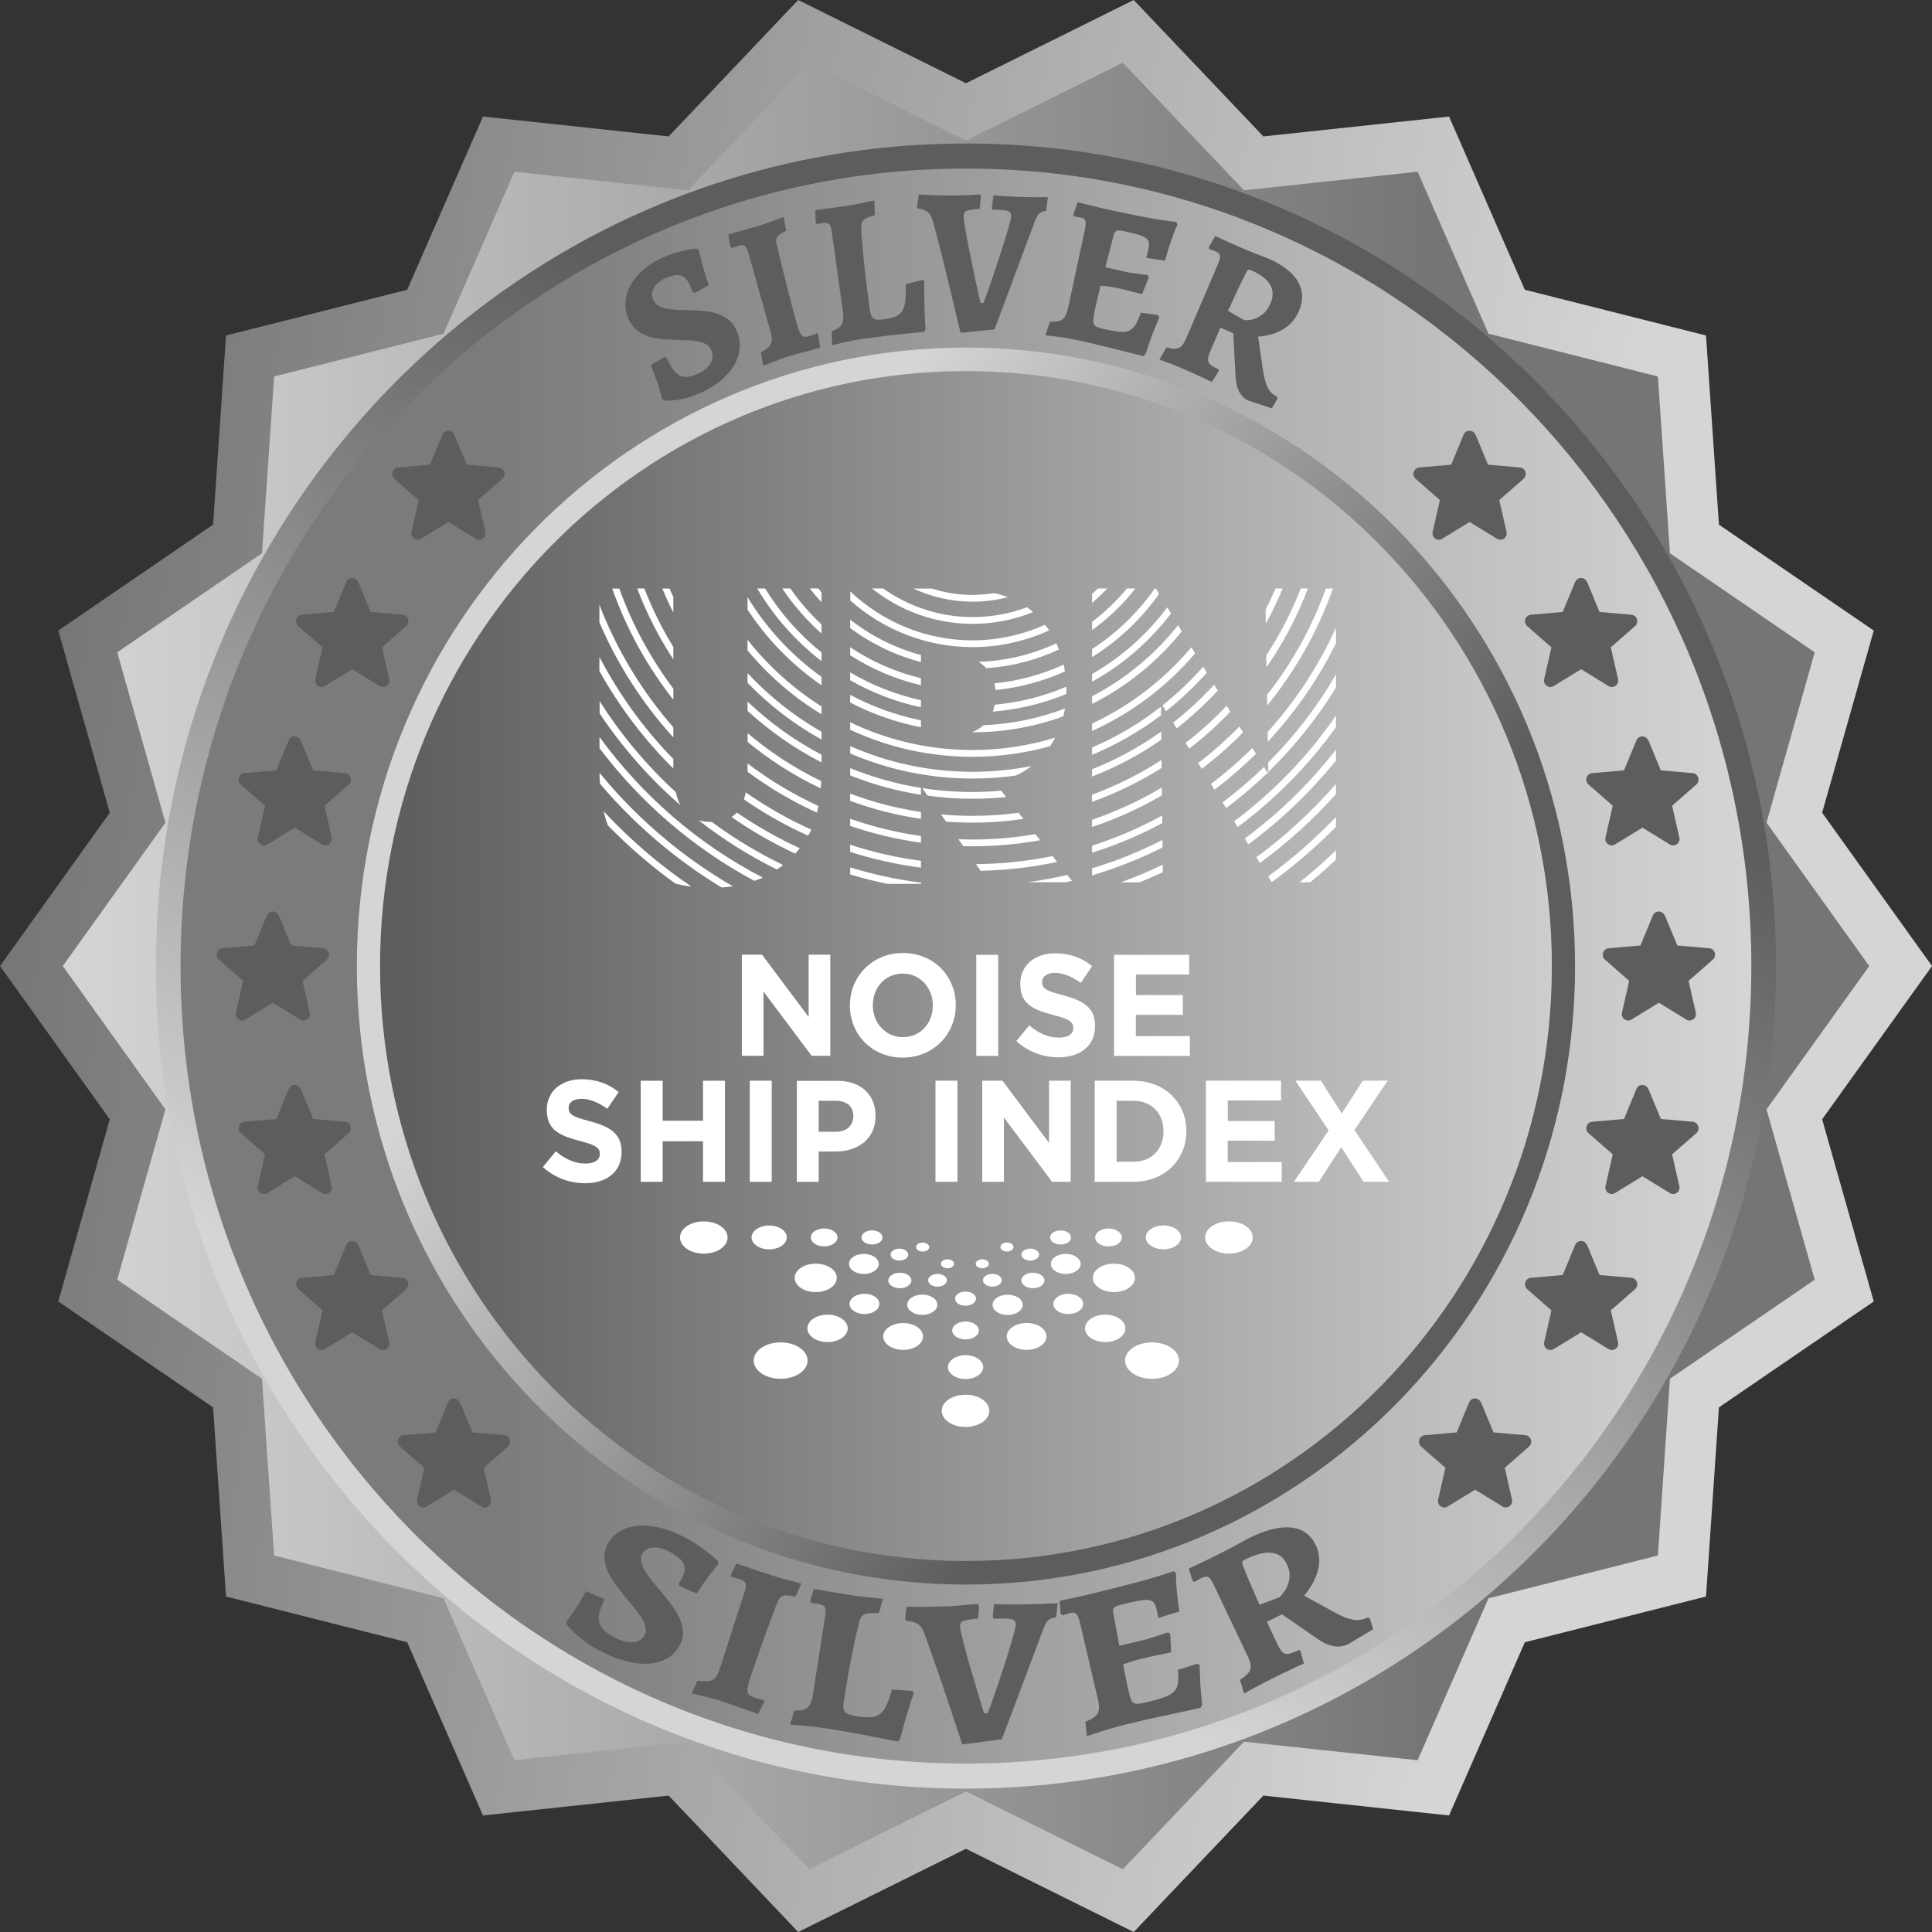<svg fill="none" height="88" viewBox="0 0 88 88" width="88" xmlns="http://www.w3.org/2000/svg" xmlns:xlink="http://www.w3.org/1999/xlink"><rect x="0" y="0" width="88" height="88" fill="#333333" stroke="none"/><linearGradient id="a" gradientUnits="userSpaceOnUse" x1="-22.534" x2="107.98" y1="33.377" y2="53.584"><stop offset=".04" stop-color="#5d5d5d"/><stop offset=".71" stop-color="#d5d5d5"/></linearGradient><linearGradient id="b" gradientUnits="userSpaceOnUse" x1="2.859" x2="85.141" y1="44.002" y2="44.002"><stop offset="0" stop-color="#d5d5d5"/><stop offset=".76" stop-color="#767575"/></linearGradient><linearGradient id="c"><stop offset="0" stop-color="#d5d5d5"/><stop offset="1" stop-color="#5d5d5d"/></linearGradient><linearGradient id="d" gradientUnits="userSpaceOnUse" x1="32.062" x2="54.052" xlink:href="#c" y1="67.79" y2="25.284"/><linearGradient id="e" gradientUnits="userSpaceOnUse" x1="8.225" x2="79.77" y1="44.002" y2="44.002"><stop offset=".2" stop-color="#7c7a7a"/><stop offset="1" stop-color="#d5d5d5"/></linearGradient><linearGradient id="f" gradientUnits="userSpaceOnUse" x1="29.778" x2="57.016" xlink:href="#c" y1="34.006" y2="52.571"/><linearGradient id="g" gradientUnits="userSpaceOnUse" x1="76.992" x2="-8.787" y1="44.002" y2="44.002"><stop offset="0" stop-color="#f5eb74"/><stop offset=".03" stop-color="#d5d5d5"/><stop offset=".69" stop-color="#5d5d5d"/></linearGradient><clipPath id="h"><path d="m0 0h88v88h-88z"/></clipPath><g clip-path="url(#h)"><path d="m43.998 3.791 7.641-3.791 5.906 6.214 8.457-.906 3.452 7.89 8.252 2.083.589 8.615 7.052 4.824-2.351 8.298 5.005 6.984-5.005 6.98 2.351 8.298-7.052 4.824-.589 8.615-8.252 2.083-3.452 7.89-8.457-.906-5.906 6.214-7.641-3.791-7.641 3.791-5.901-6.214-8.457.906-3.452-7.89-8.252-2.083-.589-8.615-7.052-4.824 2.346-8.298-5-6.98 5-6.984-2.346-8.298 7.052-4.824.589-8.615 8.252-2.083 3.452-7.89 8.457.906 5.901-6.214z" fill="url(#a)"/><path d="m43.998 6.404 7.146-3.546 5.518 5.811 7.908-.847 3.229 7.378 7.716 1.948.549 8.053 6.593 4.511-2.195 7.759 4.679 6.531-4.679 6.527 2.195 7.759-6.593 4.511-.549 8.053-7.716 1.948-3.229 7.378-7.908-.847-5.518 5.811-7.146-3.546-7.141 3.546-5.522-5.811-7.904.847-3.229-7.378-7.716-1.948-.553-8.053-6.593-4.511 2.195-7.759-4.675-6.527 4.675-6.531-2.195-7.759 6.593-4.511.553-8.053 7.716-1.948 3.229-7.378 7.904.847 5.522-5.811z" fill="url(#b)"/><path d="m43.998 81.469c20.378 0 36.897-16.774 36.897-37.467s-16.519-37.466-36.897-37.466-36.897 16.774-36.897 37.466 16.519 37.467 36.897 37.467z" fill="url(#d)"/><path d="m43.998 80.327c19.757 0 35.773-16.263 35.773-36.325s-16.016-36.325-35.773-36.325c-19.757 0-35.773 16.263-35.773 36.325s16.016 36.325 35.773 36.325z" fill="url(#e)"/><path d="m27.374 75.223c-.259-.136-.486-.272-.678-.412s-.352-.272-.477-.394c-.152-.136-.285-.272-.397-.412l-.018-.159c.098-.136.205-.276.312-.421.089-.127.183-.272.285-.439.098-.168.196-.335.294-.512l.848.367c-.116.235-.196.435-.241.607-.04.172-.045.326-.009.458.036.131.112.254.232.362.12.109.281.217.491.326.312.163.589.231.834.204.241-.023.415-.136.513-.335.062-.118.071-.245.036-.381-.036-.131-.103-.276-.196-.426-.098-.149-.214-.308-.348-.467-.138-.159-.277-.326-.419-.503-.147-.177-.29-.362-.428-.553s-.25-.385-.335-.584c-.085-.199-.134-.399-.143-.598s.036-.403.138-.607c.125-.249.308-.444.54-.584.232-.14.504-.227.807-.258.303-.032.638-.009.999.072.361.082.736.222 1.12.421.245.127.464.258.656.39.192.131.352.249.486.353.152.122.294.24.424.358l.013.145c-.103.118-.205.254-.312.399-.094.122-.201.267-.321.426-.116.163-.232.335-.344.521l-.767-.335-.058-.104.045-.086c.013-.027.031-.059.054-.091s.04-.072.067-.118c.125-.249.143-.467.053-.643-.089-.181-.308-.358-.651-.539-.272-.14-.522-.204-.754-.181-.228.023-.388.122-.482.303-.053.109-.067.227-.04.349.027.127.08.254.161.39s.178.276.299.426c.116.149.245.299.379.457.161.19.317.39.477.593s.29.412.397.621c.103.208.17.421.187.639.022.217-.018.43-.125.639-.134.263-.317.467-.553.607-.236.145-.513.226-.825.258-.312.032-.66 0-1.035-.095-.375-.09-.772-.244-1.177-.457z" fill="#5d5d5d"/><path d="m35.407 72.994c-.107.267-.223.557-.335.874-.116.317-.232.634-.343.951-.112.322-.223.63-.326.928s-.192.571-.272.815c-.08.249-.107.426-.08.521.027.1.12.177.277.227.054.018.112.036.165.054.053.018.107.032.147.041.049.009.098.018.143.027l.031.082-.281.553c-.21-.068-.41-.14-.602-.208-.165-.059-.335-.122-.504-.181-.174-.059-.317-.109-.437-.149-.147-.05-.303-.095-.477-.145-.174-.045-.335-.091-.486-.127-.178-.045-.352-.091-.522-.131l.263-.571c.321.045.553.036.687-.036.134-.068.241-.231.321-.48l1.133-3.51c.062-.19.076-.322.049-.403-.027-.082-.12-.145-.272-.195-.036-.014-.076-.023-.12-.036-.045-.014-.085-.023-.12-.036l-.125-.041-.027-.091.245-.512c.071.023.161.054.272.09.112.036.232.077.37.127.134.05.272.095.415.14.143.045.277.091.401.131.116.041.259.086.424.136.165.05.33.095.491.136.183.05.379.1.584.154l-.259.589c-.272-.054-.464-.068-.571-.032-.107.036-.192.136-.254.303z" fill="#5d5d5d"/><path d="m37.856 78.76c-.245-.041-.477-.072-.7-.1-.223-.027-.419-.045-.593-.063-.205-.014-.397-.027-.571-.041l.178-.634c.281.004.482-.041.602-.136.12-.095.205-.285.25-.562l.562-3.61c.031-.204.027-.34-.013-.412-.04-.072-.138-.118-.299-.145-.036-.004-.071-.009-.103-.014-.031 0-.067-.004-.102-.014l-.12-.018-.045-.086.165-.548c.071.014.165.027.281.045.116.018.241.041.37.063.134.023.272.05.415.072.143.023.277.045.401.063s.277.045.464.072c.187.027.375.05.558.063.21.023.433.045.665.068l-.192.657c-.192-.009-.339-.009-.451 0-.112.014-.196.036-.259.082-.062.041-.107.104-.138.181s-.058.177-.085.299c-.062.254-.12.525-.183.806-.058.281-.116.571-.174.865s-.112.593-.161.897c-.049.303-.098.598-.143.879-.018.118-.027.217-.018.294.009.077.031.136.071.186.04.05.103.086.187.118.085.032.196.054.343.082.254.041.464.054.629.05.17-.009.312-.059.428-.145.116-.086.219-.222.303-.403.085-.181.17-.421.25-.716l.932.063.062.109c-.076.195-.147.408-.21.639-.067.195-.134.421-.205.67s-.138.516-.214.797l-.112.091c-.344-.068-.687-.136-1.035-.204-.299-.063-.629-.122-.981-.186-.352-.063-.691-.122-1.017-.172z" fill="#5d5d5d"/><path d="m42.107 74.408c-.071-.204-.17-.349-.299-.435-.129-.086-.308-.131-.535-.141l-.045-.068.062-.575h.513.451c.156 0 .294-.009.415-.009.205-.004.415-.014.633-.023.219-.014.419-.027.602-.045.21-.018.419-.036.625-.054l.067.077-.04.584c-.183.018-.33.036-.437.054-.112.018-.196.041-.254.068-.062.027-.103.063-.116.104-.018.041-.027.095-.022.159 0 .045.018.136.049.272.031.136.071.299.12.489.049.19.103.403.17.634.062.231.129.467.205.702.161.553.339 1.164.549 1.83h.165c.049-.113.116-.285.196-.512s.17-.485.268-.77c.094-.285.192-.575.29-.879.098-.303.187-.584.263-.842.076-.258.143-.48.192-.666s.076-.303.076-.358c0-.109-.045-.186-.125-.227-.08-.041-.227-.063-.442-.054l-.428.009-.058-.068.062-.598c.174.009.357.014.549.014h.526c.192 0 .375 0 .549-.009.147 0 .294-.009.437-.009.147 0 .281-.009.406-.018.138 0 .281-.009.428-.018l-.062.634c-.174.032-.299.077-.37.145-.071.068-.143.19-.21.371l-1.9 5.046-1.802.235c-.205-.629-.41-1.246-.616-1.857-.085-.263-.178-.53-.272-.811-.094-.281-.192-.557-.29-.838-.098-.281-.192-.553-.285-.815-.094-.263-.178-.507-.259-.729z" fill="#5d5d5d"/><path d="m51.433 77.139c.031.127.058.222.094.294.031.072.076.118.129.145.054.027.129.036.223.023.094-.009.218-.032.366-.068.326-.082.589-.154.785-.226.196-.072.348-.159.446-.263s.161-.231.178-.385c.018-.154.018-.353 0-.598l.892-.285.098.077c0 .177.009.362.018.557 0 .172.013.362.031.58s.04.439.062.67l-.071.127c-.393.091-.785.177-1.178.258-.343.072-.705.149-1.088.235-.384.086-.741.172-1.075.254-.241.059-.473.122-.691.181-.218.063-.41.122-.58.177-.196.068-.384.131-.567.186l-.067-.657c.29-.109.473-.235.553-.371s.089-.344.022-.616l-.825-3.537c-.049-.199-.103-.326-.165-.385-.062-.059-.165-.068-.308-.032-.036.009-.071.018-.098.032-.031.009-.067.018-.098.027-.036.014-.071.027-.116.036l-.094-.068-.049-.589c.223-.045.451-.095.687-.149.201-.041.415-.091.642-.145.227-.054.446-.109.651-.159 1.508-.367 2.578-.67 3.212-.901l.112.082c0 .172 0 .353.018.548.009.168.027.358.049.566.022.208.053.421.089.643l-.968.294c-.013-.05-.018-.095-.022-.145-.009-.036-.018-.077-.022-.122-.009-.045-.013-.082-.022-.113-.031-.131-.071-.231-.116-.299-.045-.068-.12-.113-.223-.131-.103-.023-.245-.018-.424.014s-.419.082-.718.154c-.129.032-.227.059-.294.082-.071.023-.12.05-.156.082-.036.032-.053.068-.058.113-.004.045-0.0.1.018.168l.268 1.463c.112-.027.268-.063.464-.109s.37-.086.526-.122c.085-.023.196-.05.335-.091.138-.041.272-.082.406-.127.152-.05.312-.104.482-.159l.107.063.04.838c-.165.041-.326.077-.491.109-.143.027-.294.059-.455.095-.161.036-.308.072-.442.104-.165.041-.317.082-.455.131-.138.045-.254.086-.343.122.067.344.12.621.165.824s.08.367.112.489z" fill="#5d5d5d"/><path d="m57.709 73.878.446.956c.067.145.129.254.187.335.054.082.116.131.187.154.071.023.156.018.254-.014s.228-.082.388-.154l.062.032.156.584c-.192.091-.361.163-.499.231-.138.068-.285.136-.437.208-.152.072-.285.136-.397.19-.152.077-.308.154-.473.24-.165.086-.312.163-.446.235-.161.086-.317.177-.468.263l-.187-.621c.259-.172.415-.326.464-.471.049-.141.013-.335-.103-.584l-1.583-3.325c-.08-.168-.156-.267-.223-.303-.071-.036-.169-.023-.294.036-.031.018-.071.036-.112.059-.04.023-.08.045-.112.059-.036.027-.076.05-.116.068l-.08-.045-.174-.566c.161-.072.321-.149.477-.227.134-.059.272-.122.415-.195.143-.072.263-.131.361-.177.098-.05.232-.118.401-.204.17-.086.335-.172.495-.263.187-.1.384-.208.589-.322.754-.371 1.396-.534 1.918-.48s.897.322 1.129.806c.165.344.201.716.107 1.105-.094.39-.308.788-.638 1.196l1.436.784c.308.168.575.272.798.308.223.036.442.004.651-.1l.107.045.152.489-1.129.675c-.433.213-.919.122-1.458-.272l-1.566-1.083-.691.34zm.584-1.141c.045-.041.103-.109.174-.199.071-.09.134-.199.183-.326.049-.127.08-.276.089-.439.009-.163-.036-.34-.125-.53-.299-.621-.937-.689-1.913-.204-.071.036-.112.068-.12.104-.009.032 0 .091.036.177.138.358.268.675.393.956.12.276.241.553.361.82l.928-.353z" fill="#5d5d5d"/><path d="m43.998 72.175c15.322 0 27.744-12.613 27.744-28.172 0-15.559-12.421-28.172-27.744-28.172-15.323 0-27.744 12.613-27.744 28.172 0 15.559 12.421 28.172 27.744 28.172z" fill="url(#f)"/><path d="m31.923 17.886c-.228.104-.442.181-.638.236-.196.05-.37.086-.522.1-.174.023-.339.032-.491.027l-.12-.091c-.045-.159-.089-.326-.138-.498-.045-.145-.098-.313-.165-.494-.067-.181-.138-.362-.21-.543l.691-.39c.107.236.21.426.308.566.102.14.205.245.321.303.112.059.236.082.37.063s.294-.068.477-.149c.272-.127.464-.285.567-.48.107-.195.112-.394.022-.593-.054-.122-.138-.213-.25-.272s-.245-.104-.402-.131c-.156-.027-.326-.041-.508-.045-.183 0-.37-.009-.567-.018-.201-.004-.406-.018-.607-.041-.201-.023-.397-.063-.58-.131-.183-.068-.348-.159-.495-.281s-.263-.285-.357-.494c-.112-.254-.161-.512-.138-.774.018-.263.094-.516.228-.761.129-.245.317-.476.557-.689.241-.213.531-.399.865-.553.219-.1.419-.177.607-.231.187-.054.352-.1.499-.127.165-.032.321-.059.468-.077l.112.086c.031.149.076.312.125.485.04.149.085.322.138.512.053.19.12.39.196.589l-.624.349-.103-.027-.04-.086c-.013-.027-.027-.063-.036-.095-.013-.036-.031-.077-.049-.122-.112-.254-.254-.408-.428-.458-.174-.05-.41-.004-.714.131-.241.109-.41.254-.508.435-.103.181-.112.367-.027.548.049.109.125.195.228.258s.223.104.357.136c.134.027.285.045.451.054.165.009.335.014.517.014.214.004.437.018.66.032.228.014.437.05.638.109.201.059.384.149.549.272s.294.29.388.507c.116.267.17.53.147.797-.018.267-.098.525-.241.77s-.339.48-.593.698c-.254.217-.562.408-.923.571z" fill="#5d5d5d"/><path d="m35.389 11.156c.058.281.129.58.21.906.08.322.161.648.241.974.085.326.165.639.245.942.08.303.156.575.223.82.071.249.143.408.21.48.067.068.17.082.308.041.049-.014.094-.027.143-.041.049-.014.089-.032.125-.045.04-.018.076-.036.112-.054l.062.05.085.607c-.178.054-.357.1-.526.145-.147.036-.294.077-.446.118-.152.041-.277.077-.379.104-.125.036-.263.082-.406.136-.143.054-.277.104-.401.154-.147.054-.29.113-.433.168l-.107-.612c.25-.131.401-.263.459-.394.058-.131.049-.317-.022-.566l-.99-3.519c-.054-.19-.112-.308-.17-.362-.058-.054-.156-.059-.29-.018-.031.009-.062.023-.103.036-.036.014-.071.027-.102.036l-.107.032-.067-.059-.089-.557c.058-.018.138-.041.232-.068.094-.027.205-.059.321-.09.116-.032.236-.064.361-.1s.236-.072.348-.1c.103-.032.223-.068.361-.113s.277-.095.41-.145c.152-.059.312-.118.486-.181l.12.63c-.219.1-.357.19-.415.276-.058.086-.062.217-.022.39z" fill="#5d5d5d"/><path d="m39.479 15.404c-.21.032-.41.063-.598.1-.187.036-.352.072-.499.104-.17.045-.33.082-.477.118l-.022-.648c.232-.072.384-.172.455-.294.076-.127.094-.326.053-.602l-.5-3.587c-.027-.199-.067-.331-.12-.385-.053-.054-.147-.077-.281-.054-.031 0-.058.009-.089.018-.027.009-.058.013-.089.018l-.103.014-.058-.068-.013-.566c.062-.009.143-.023.241-.036.098-.014.205-.027.321-.041.116-.014.232-.027.357-.045s.236-.036.343-.05c.107-.014.236-.036.397-.063.161-.027.317-.054.468-.091.178-.036.366-.077.562-.118l.018.679c-.161.041-.281.082-.366.122-.085.041-.147.091-.187.149-.04.059-.062.127-.067.213 0 .086 0 .186.009.308.018.258.04.53.067.815.027.285.058.575.089.87.031.294.067.593.107.897.04.303.076.593.116.879.018.118.036.213.062.285.027.068.062.122.107.159.045.036.107.054.183.059.076.004.178 0 .299-.018.218-.032.393-.072.526-.127.134-.054.236-.14.308-.254.071-.118.116-.272.138-.467.022-.195.027-.444.013-.752l.776-.199.076.086c-.009.208-.009.426 0 .661 0 .204 0 .435.013.693.009.258.022.53.04.815l-.071.113c-.299.032-.598.059-.896.091-.263.023-.544.054-.848.095-.303.036-.593.077-.874.118z" fill="#5d5d5d"/><path d="m42.499 10.105c-.054-.204-.129-.353-.241-.444-.107-.091-.259-.145-.451-.163l-.036-.068.076-.571c.152.009.294.018.442.018.125.009.254.014.384.018.129 0 .25.005.357.009.174 0 .357.005.544 0 .187 0 .357-.009.517-.018.183-.009.361-.018.535-.027l.053.077-.058.58c-.156.009-.281.023-.375.036-.094.014-.17.032-.223.054s-.089.054-.107.1c-.018.041-.027.095-.027.154 0 .045.009.136.031.272.022.136.049.299.085.494.031.19.071.403.116.634.045.231.094.467.143.702.112.553.241 1.169.393 1.834h.138c.045-.104.107-.267.187-.494.08-.222.165-.476.259-.752.094-.276.187-.562.285-.861.098-.294.183-.571.263-.82.076-.254.143-.471.192-.652.049-.181.076-.299.076-.349 0-.109-.031-.186-.098-.231-.067-.045-.192-.072-.375-.077l-.366-.009-.045-.068.08-.589c.152.018.303.027.468.041.138.009.285.018.451.023.161.009.317.014.468.014.125 0 .25.005.375.009h.348.366l-.08.625c-.152.023-.259.063-.321.127-.062.063-.129.181-.196.358l-1.833 4.914-1.548.154c-.147-.63-.299-1.255-.446-1.866-.062-.263-.129-.53-.196-.811-.067-.281-.138-.562-.21-.843s-.143-.553-.21-.82c-.071-.263-.134-.507-.192-.734z" fill="#5d5d5d"/><path d="m49.841 14.304c-.027.122-.04.227-.045.303 0 .077.009.14.04.186s.085.082.165.113c.076.032.178.059.308.086.281.064.508.1.687.118s.326 0 .442-.054c.116-.054.214-.145.29-.272.076-.131.152-.308.232-.539l.794.104.045.109c-.067.159-.134.331-.205.512-.067.154-.134.331-.205.534-.071.204-.143.412-.214.629l-.103.086c-.335-.082-.669-.163-1.004-.249-.29-.077-.598-.154-.923-.231-.326-.077-.633-.149-.919-.213-.205-.045-.406-.086-.598-.118-.192-.032-.361-.059-.508-.077-.174-.018-.343-.041-.504-.063l.21-.616c.263.018.455-.018.571-.109.116-.09.201-.272.259-.548l.758-3.524c.04-.199.049-.335.027-.412-.027-.077-.098-.127-.223-.154-.031-.005-.058-.014-.089-.014-.027 0-.058-.009-.089-.014-.031 0-.067-.005-.103-.014l-.045-.1.192-.553c.187.05.384.095.58.145.17.045.352.086.549.131.196.041.384.082.557.122 1.294.281 2.23.448 2.806.498l.054.118c-.071.154-.138.322-.201.503-.058.154-.12.331-.183.53-.062.195-.125.403-.183.616l-.856-.127c.009-.05.022-.095.04-.136.009-.036.018-.077.031-.118.013-.041.022-.082.027-.109.027-.131.036-.235.027-.317-.009-.082-.049-.149-.12-.208-.071-.059-.178-.113-.33-.159-.152-.045-.352-.095-.611-.154-.112-.023-.196-.041-.259-.045-.062-.009-.112 0-.152.009-.04.013-.067.041-.089.077-.022.036-.04.09-.053.159l-.37 1.427c.098.023.232.054.397.091.165.041.317.072.451.104.071.018.17.036.29.054s.241.036.357.05c.138.018.281.036.428.054l.054.1-.299.77c-.143-.032-.281-.063-.419-.1-.12-.032-.25-.068-.388-.1-.138-.032-.263-.063-.379-.086-.143-.032-.272-.054-.397-.068-.125-.013-.227-.023-.312-.027-.085.34-.152.607-.196.811-.045.199-.08.362-.107.489z" fill="#5d5d5d"/><path d="m55.586 14.933-.415.956c-.062.145-.107.263-.129.358-.027.091-.027.172 0 .235.022.064.071.122.147.172.076.05.178.109.312.172l.013.068-.317.503c-.165-.077-.303-.145-.424-.199-.12-.054-.245-.113-.375-.172-.129-.059-.245-.113-.343-.154-.134-.059-.272-.118-.415-.177-.143-.059-.277-.113-.401-.159-.147-.059-.29-.109-.433-.159l.326-.553c.254.072.446.077.571.018s.241-.213.343-.467l1.436-3.361c.071-.168.103-.29.089-.367s-.076-.136-.183-.186c-.027-.014-.062-.027-.103-.041-.04-.014-.071-.027-.103-.041-.036-.009-.071-.023-.107-.036l-.013-.091.294-.503c.134.068.272.131.41.19.112.054.232.113.352.163.12.05.228.1.312.136.085.036.205.086.352.149.152.063.299.122.446.181.17.068.348.136.535.204.66.29 1.111.639 1.351 1.046.241.408.259.861.049 1.35-.147.349-.384.621-.7.82-.317.195-.705.312-1.16.344l.228 1.549c.049.331.12.593.214.779s.232.322.415.399l.027.104-.259.435-1.066-.353c-.379-.168-.575-.575-.593-1.223l-.094-1.843-.602-.263zm1.093-.349c.053 0 .129 0 .228-.009.098-.009.205-.036.321-.086.116-.05.232-.127.348-.231.116-.104.214-.254.294-.444.268-.63-.027-1.132-.883-1.504-.062-.027-.107-.032-.134-.018-.027.014-.062.063-.102.14-.17.34-.321.648-.446.919-.125.272-.25.543-.37.806l.736.426z" fill="#5d5d5d"/><path d="m43.998 71.101c14.739 0 26.687-12.133 26.687-27.099 0-14.966-11.948-27.099-26.687-27.099-14.739 0-26.687 12.133-26.687 27.099 0 14.966 11.948 27.099 26.687 27.099z" fill="url(#g)"/><path d="m43.159 57.767c.165 0 .299-.091.299-.204s-.134-.204-.299-.204-.299.091-.299.204.134.204.299.204zm1.882-.204c0-.113-.134-.204-.299-.204-.165 0-.299.091-.299.204s.134.204.299.204c.165 0 .299-.091.299-.204zm2.899-18.57c-1.129.231-2.297.358-3.488.367l.214.303c1.191-.023 2.36-.163 3.488-.403l-.21-.267zm-3.14-5.961c-.147.136-.326.24-.526.322h.027c1.45 0 2.837-.254 4.13-.725.031-.118.054-.235.076-.358-1.16.444-2.404.707-3.702.761zm.665 10.458h-.999v4.606h.999zm-2.855 10.34h.999v-4.606h-.999zm1.369 5c-.263 0-.477.145-.477.322s.214.322.477.322c.263 0 .477-.145.477-.322s-.214-.322-.477-.322zm4.79-5v-4.606h-.986v2.835l-2.123-2.835h-.919v4.606h.986v-2.926l2.195 2.926zm-2.939-17.524-.228-.29c-.428.036-.865.059-1.307.059-.776 0-1.543-.059-2.288-.177l.245.344c.669.091 1.351.14 2.043.14.517 0 1.026-.027 1.53-.077zm-1.53 1.164c.785 0 1.557-.059 2.315-.168l-.218-.281c-.687.091-1.383.14-2.092.14-.486 0-.968-.023-1.445-.068l.232.331c.401.032.807.045 1.213.045zm1.267 19.331c0 .113.134.204.299.204s.299-.091.299-.204c0-.113-.134-.204-.299-.204s-.299.09-.299.204zm-2.195 3.8c0 .226.272.408.607.408.335 0 .607-.181.607-.408 0-.227-.272-.408-.607-.408-.335 0-.607.181-.607.408zm3.787-22.606c-.932.159-1.887.245-2.859.245-.219 0-.433-.005-.647-.014l.223.317c.143 0 .281.004.424.004 1.048 0 2.079-.095 3.078-.276zm-1.945-5.58c1.177-.095 2.302-.371 3.35-.802 0-.068.009-.131.009-.199 0-.045 0-.091 0-.136-1.022.435-2.119.716-3.265.82-.022.113-.053.217-.089.317zm-3.265-2.577c-1.186-.322-2.275-.874-3.225-1.617v.385c.955.711 2.043 1.241 3.225 1.549v-.322zm5.879 4.153c.085-.127.165-.254.232-.39-1.191.362-2.458.562-3.765.562-1.989 0-3.881-.453-5.571-1.264v.34c1.7.793 3.586 1.232 5.571 1.232 1.222 0 2.404-.168 3.533-.48zm-1.566 1.336c.263-.118.504-.263.727-.435-.87.172-1.771.263-2.69.263-1.976 0-3.863-.417-5.571-1.169v.335c1.713.734 3.595 1.141 5.571 1.141.665 0 1.32-.045 1.963-.136zm-4.313-3.433c-1.151-.254-2.235-.684-3.225-1.268v.358c.995.566 2.074.987 3.225 1.232v-.317zm0 .915c-1.142-.231-2.221-.625-3.225-1.159v.349c1.004.521 2.087.901 3.225 1.128zm0 6.4c-1.111-.145-2.186-.394-3.225-.734v.326c1.039.335 2.114.575 3.225.72zm0-1.132c-1.111-.154-2.19-.421-3.225-.784v.326c1.035.353 2.114.612 3.225.765v-.312zm0-1.092c-1.115-.168-2.195-.448-3.225-.838v.331c1.03.38 2.11.657 3.225.82zm0-6.092c-1.164-.281-2.252-.765-3.225-1.413v.367c.977.625 2.065 1.092 3.225 1.363zm3.961-3.696c-.192-.068-.401-.131-.633-.181-.317.05-.647.082-.977.082-.647 0-1.271-.104-1.856-.29h-.834c.821.385 1.731.598 2.69.598.557 0 1.097-.072 1.61-.208zm-.981 3.238c1.173-.077 2.288-.376 3.305-.852-.036-.095-.076-.19-.12-.281-1.084.507-2.279.802-3.542.843.134.082.25.181.352.29zm2.128-2.554c-.089-.077-.183-.149-.277-.222-.772.29-1.606.448-2.476.448-1.516 0-2.921-.485-4.081-1.304h-.508c1.267 1.01 2.859 1.613 4.59 1.613.972 0 1.905-.19 2.757-.539zm.727.829c-.058-.086-.12-.172-.183-.254-1.012.453-2.128.711-3.301.711-2.15 0-4.108-.847-5.571-2.228v.412c1.494 1.323 3.439 2.124 5.571 2.124 1.24 0 2.422-.276 3.484-.761zm-.455 28.435c0-.149-.178-.272-.401-.272s-.402.122-.402.272.178.272.402.272.401-.122.401-.272zm-1.985-25.713c1.115-.113 2.177-.408 3.163-.847-.018-.104-.036-.208-.058-.312-.981.448-2.038.743-3.154.852.022.095.04.199.049.303zm-3.394 4.457c-1.119-.181-2.199-.485-3.225-.901v.331c1.026.408 2.105.707 3.225.883zm18.903-.181c-1.084 1.241-2.297 2.364-3.626 3.338l.161.263c1.258-.924 2.418-1.975 3.461-3.134v-.462zm0 3.447v-.421c-.531.507-1.088.997-1.664 1.454h.486c.406-.331.798-.675 1.178-1.033zm0-5.009c-1.195 1.531-2.596 2.894-4.153 4.049l.161.263c1.485-1.096 2.828-2.378 3.992-3.818v-.489zm-6.686-.045c.669-.512 1.294-1.078 1.873-1.685l-.165-.272c-.58.612-1.204 1.182-1.873 1.694l.161.263zm6.686 3.112c-.95.992-1.98 1.893-3.087 2.704l.161.263c1.044-.761 2.021-1.603 2.926-2.523v-.439zm-5.531-1.246c.665-.503 1.294-1.046 1.887-1.631l-.165-.267c-.589.589-1.222 1.137-1.887 1.64l.161.263zm-8.274 22.71c.29 0 .526-.159.526-.353 0-.195-.236-.353-.526-.353s-.526.159-.526.353c0 .195.236.353.526.353zm11.379-31.873h-.33c-.138.331-.29.657-.451.974l.009.63c.285-.516.54-1.051.767-1.603zm-.678 6.98c1.236-1.327 2.288-2.835 3.104-4.484v-.707c-.794 1.744-1.847 3.347-3.113 4.747zm-.027-1.653c1.28-1.572 2.302-3.37 2.989-5.322h-.321c-.633 1.766-1.543 3.397-2.676 4.842zm-1.878 4.679c.665-.494 1.294-1.033 1.891-1.608l-.161-.267c-.593.58-1.227 1.119-1.887 1.612l.161.263zm1.847-6.423c.763-1.105 1.401-2.305 1.882-3.583h-.326c-.419 1.078-.946 2.097-1.57 3.048l.009.534zm.08 4.774s-.027.027-.04.036l.04.068v-.109zm3.082-4.443c-.856 1.476-1.896 2.826-3.091 4.018l.009.426c1.178-1.146 2.217-2.437 3.082-3.85zm-7.257 2.459c.669-.521 1.294-1.096 1.869-1.721l-.165-.272c-.571.63-1.195 1.205-1.864 1.73zm7.257-.584c-1.276 1.853-2.846 3.478-4.639 4.815l.161.263c1.713-1.273 3.225-2.808 4.478-4.548zm-7.949 2.025c-.986.639-2.047 1.169-3.163 1.581v.326c1.115-.403 2.177-.919 3.167-1.544v-.362zm-.013-1.295c-.972.693-2.025 1.273-3.149 1.717v.331c1.12-.435 2.177-.997 3.154-1.676v-.371zm.027 2.55c-.999.593-2.061 1.087-3.176 1.468v.326c1.115-.371 2.177-.856 3.18-1.436v-.353zm.027 2.387c-1.017.525-2.087.956-3.203 1.291v.322c1.111-.331 2.186-.756 3.207-1.273v-.344zm-.013-1.11c-1.008.553-2.079 1.015-3.189 1.368v.322c1.111-.349 2.181-.802 3.194-1.345v-.349zm.018-5.019.161.263c.669-.53 1.289-1.114 1.86-1.753l-.165-.276c-.567.643-1.187 1.232-1.855 1.762zm-.071.059c-.955.747-2.007 1.377-3.136 1.857v.335c1.124-.467 2.177-1.078 3.14-1.803v-.385zm-4.34 7.999c.094-.023.192-.045.285-.068l-.21-.267c-.598.14-1.204.249-1.824.331h1.744zm1.468-13.384c-.085.086-.174.168-.263.249v.408c.241-.208.473-.426.691-.657zm1.905 13.384c.357-.145.705-.299 1.053-.462v-.34c-.625.299-1.258.566-1.909.802h.861zm-.196-13.384h-.388c-.468.566-.999 1.078-1.583 1.517v.376c.745-.534 1.405-1.173 1.972-1.893zm2.721 2.953-.17-.276c-1.236 1.468-2.779 2.663-4.523 3.474v.34c1.811-.82 3.412-2.034 4.692-3.537zm-.607-1.001-.17-.281c-1.062 1.341-2.395 2.446-3.916 3.238v.349c1.583-.797 2.975-1.929 4.086-3.306zm-.491-.811-.17-.281c-.923 1.232-2.087 2.269-3.426 3.035v.353c1.401-.774 2.623-1.839 3.595-3.112zm-.54-.892-.152-.249h-.049c-.767 1.096-1.735 2.034-2.855 2.758v.367c1.195-.743 2.235-1.726 3.051-2.876zm-8.818 35.759c.442 0 .803-.245.803-.543 0-.299-.361-.544-.803-.544s-.803.245-.803.544c0 .299.361.543.803.543zm-1.972-3.845c-.379 0-.687.208-.687.462 0 .254.308.462.687.462.379 0 .687-.208.687-.462 0-.254-.308-.462-.687-.462zm-14.702-23.77c0 .172.009.34.018.498 1.583 1.861 3.457 3.465 5.549 4.729.174-.014.344-.032.508-.054-2.319-1.345-4.376-3.098-6.075-5.172zm12.413 20.844c-.263 0-.477.145-.477.322 0 .177.214.322.477.322s.477-.145.477-.322c0-.177-.214-.322-.477-.322zm1.418 4.221c-.499 0-.905.272-.905.611s.406.612.905.612c.5 0 .905-.272.905-.612s-.406-.611-.905-.611zm5.446-.829c0-.258-.308-.462-.687-.462-.379 0-.687.208-.687.462s.308.462.687.462c.379 0 .687-.208.687-.462zm-.955-1.119c0-.159-.192-.29-.428-.29s-.428.131-.428.29c0 .159.192.29.428.29s.428-.131.428-.29zm-1.65 5.213c-.598 0-1.084.326-1.084.734 0 .408.486.734 1.084.734s1.084-.326 1.084-.734c0-.408-.486-.734-1.084-.734zm-.848-5.213c0-.159-.192-.29-.428-.29s-.428.131-.428.29c0 .159.192.29.428.29s.428-.131.428-.29zm-8.096-1.409c.442 0 .803-.244.803-.543 0-.299-.361-.543-.803-.543-.442 0-.803.245-.803.543 0 .299.361.543.803.543zm.116-7.682h-.999v4.606h.999zm4.224 9.706c-.375 0-.678.204-.678.462 0 .258.303.462.678.462.375 0 .678-.204.678-.462 0-.258-.303-.462-.678-.462zm-4.599-13.765 2.195 2.926h.848v-4.606h-.986v2.835l-2.123-2.835h-.919v4.606h.986zm4.572 12.863c.375 0 .678-.204.678-.457 0-.254-.303-.458-.678-.458s-.678.204-.678.458c0 .254.303.457.678.457zm-3.791 3.116c-.678 0-1.227.371-1.227.829 0 .457.549.829 1.227.829s1.227-.371 1.227-.829c0-.458-.549-.829-1.227-.829zm2.137-1.264c-.508 0-.919.281-.919.625 0 .344.41.625.919.625s.919-.281.919-.625c0-.344-.41-.625-.919-.625zm9.068.381c-.499 0-.905.272-.905.611s.406.612.905.612c.5 0 .905-.272.905-.612s-.406-.611-.905-.611zm6.231-4.443c-.442 0-.803.245-.803.543 0 .299.361.543.803.543s.803-.244.803-.543c0-.299-.361-.543-.803-.543zm-4.684.87c.263 0 .477-.145.477-.322 0-.177-.214-.322-.477-.322s-.477.145-.477.322c0 .177.214.322.477.322zm3.319-7.464h-1.766v4.606h1.766c1.423 0 2.409-1.006 2.409-2.301v-.014c0-1.295-.986-2.287-2.409-2.287zm1.369 2.314c0 .815-.549 1.377-1.365 1.377h-.772v-2.776h.772c.816 0 1.365.571 1.365 1.386zm3.457-18.448c-.584.598-1.213 1.155-1.878 1.667l.161.263c.665-.507 1.294-1.06 1.882-1.658zm5.237 18.384 1.517-2.251h-1.133l-.959 1.495-.95-1.495h-1.164l1.516 2.265-1.579 2.342h1.133l1.021-1.576 1.017 1.576h1.164l-1.579-2.355zm-5.714 4.158c-.598 0-1.084.326-1.084.734 0 .408.486.734 1.084.734s1.084-.326 1.084-.734c0-.408-.486-.734-1.084-.734zm-.053-3.673h2.136v-.901h-2.136v-.933h2.426v-.901h-3.421v4.606h3.452v-.901h-2.462v-.965zm-4.184-5.734h2.136v-.901h-2.136v-.933h2.426v-.901h-3.421v4.606h3.452v-.901h-2.462v-.965zm-9.791-5.96v-.064c-1.106-.136-2.181-.371-3.225-.693v.322c.558.168 1.124.313 1.7.43h1.521zm7.931 6.454c0-.802-.517-1.137-1.436-1.381-.785-.204-.977-.303-.977-.607v-.014c0-.222.201-.403.584-.403s.776.172 1.178.453l.517-.761c-.46-.376-1.022-.584-1.686-.584-.928 0-1.588.553-1.588 1.386v.013c0 .915.589 1.169 1.503 1.409.758.199.914.331.914.584v.014c0 .272-.245.435-.651.435-.517 0-.946-.217-1.356-.557l-.589.716c.544.494 1.236.738 1.922.738.977 0 1.664-.512 1.664-1.427zm-1.338 11.31c.375 0 .678-.204.678-.457 0-.254-.303-.458-.678-.458-.375 0-.678.204-.678.458 0 .254.303.457.678.457zm.116.901c-.375 0-.678.204-.678.462 0 .258.303.462.678.462s.678-.204.678-.462c0-.258-.303-.462-.678-.462zm2.079-.077c.531 0 .959-.29.959-.648 0-.358-.428-.648-.959-.648s-.959.29-.959.648c0 .358.428.648.959.648zm-.397 1.028c-.508 0-.919.281-.919.625 0 .344.41.625.919.625s.919-.281.919-.625c0-.344-.41-.625-.919-.625zm.152-3.107c.335 0 .607-.181.607-.408 0-.227-.272-.408-.607-.408-.335 0-.607.181-.607.408 0 .226.272.408.607.408zm1.98 4.371c-.678 0-1.227.371-1.227.829 0 .457.549.829 1.227.829s1.227-.371 1.227-.829c0-.458-.549-.829-1.227-.829zm-15.054-29.934v-.381c-1.351-.965-2.502-2.201-3.368-3.632v.571c.892 1.354 2.034 2.527 3.368 3.442zm0-4.235c-.049-.054-.098-.113-.147-.172h-.388c.17.217.348.426.535.63zm0 1.88v-.412c-.526-.494-1.004-1.042-1.418-1.64h-.37c.508.761 1.111 1.449 1.789 2.052zm-5.361 26.777c-.598 0-1.084.326-1.084.734 0 .408.486.734 1.084.734s1.084-.326 1.084-.734c0-.408-.486-.734-1.084-.734zm5.361-21.256c-1.231-.648-2.364-1.468-3.368-2.419v.421c1.008.924 2.141 1.717 3.368 2.346v-.344zm0-1.046c-1.253-.716-2.386-1.617-3.368-2.672v.444c.986 1.019 2.123 1.889 3.368 2.582zm0-.793v-.362c-1.285-.811-2.426-1.839-3.368-3.035v.485c.955 1.146 2.092 2.133 3.368 2.908zm-.263 25.02c-.531 0-.959.29-.959.648 0 .358.428.648.959.648.531 0 .959-.29.959-.648 0-.358-.428-.648-.959-.648zm.25-21.981c-1.209-.584-2.333-1.318-3.35-2.179v.399c1.017.833 2.132 1.544 3.328 2.111.009-.109.018-.217.022-.331zm3.711 12.596c1.401 0 2.418-1.073 2.418-2.382v-.014c0-1.309-1.004-2.369-2.404-2.369s-2.418 1.073-2.418 2.382v.014c0 1.309 1.004 2.369 2.404 2.369zm-1.36-2.391c0-.788.557-1.436 1.36-1.436s1.374.657 1.374 1.445v.014c0 .788-.557 1.436-1.36 1.436s-1.374-.657-1.374-1.445zm.705 12.542c0 .195.236.353.526.353.29 0 .526-.159.526-.353 0-.195-.236-.353-.526-.353-.29 0-.526.159-.526.353zm1.267-1.522c0 .113.134.204.299.204.165 0 .299-.091.299-.204 0-.113-.134-.204-.299-.204-.165 0-.299.09-.299.204zm-.361.344c0-.149-.178-.272-.401-.272-.223 0-.402.122-.402.272s.178.272.402.272c.223 0 .401-.122.401-.272zm-3.827-1.191c-.335 0-.607.181-.607.408 0 .227.272.408.607.408.335 0 .607-.181.607-.408 0-.226-.272-.408-.607-.408zm-1.249-2.124h.999v-1.381h.758c1.017 0 1.833-.553 1.833-1.617v-.013c0-.942-.656-1.59-1.735-1.59h-1.851v4.606zm.999-3.691h.772c.5 0 .807.244.807.698v.014c0 .394-.29.698-.789.698h-.789zm.129-20.029v-.394c-1.012-.811-1.882-1.798-2.569-2.912h-.357c.758 1.282 1.753 2.405 2.926 3.306zm-6.749 3.017c-1.427-1.631-2.574-3.519-3.368-5.585v.806c.83 1.939 1.976 3.705 3.368 5.24v-.458zm.326 3.555c-.094-.172-.165-.371-.214-.602-1.329-1.218-2.498-2.613-3.47-4.149v.562c1.039 1.558 2.284 2.971 3.689 4.19zm-.326-1.721v-.39c-1.334-1.368-2.471-2.935-3.368-4.652v.643c.914 1.64 2.047 3.134 3.368 4.443 0-.014 0-.032 0-.045zm3.698 5.159c.129-.045.254-.095.375-.149-2.944-1.522-5.486-3.728-7.436-6.404v.512c1.891 2.5 4.3 4.57 7.065 6.047zm-2.346 13.71h.999v-4.606h-.999v1.821h-1.838v-1.821h-.999v4.606h.999v-1.848h1.838zm-.526-13.447c-1.459-.987-2.801-2.142-4.001-3.433.054.231.116.444.196.648.946.965 1.972 1.853 3.069 2.645.236.063.482.109.736.14zm-4.617 10.689c-.785-.204-.977-.303-.977-.607v-.014c0-.222.201-.403.584-.403s.776.172 1.177.453l.517-.761c-.459-.376-1.021-.584-1.686-.584-.928 0-1.588.553-1.588 1.386v.014c0 .915.589 1.169 1.503 1.409.758.199.914.331.914.584v.013c0 .272-.245.435-.651.435-.517 0-.946-.217-1.356-.557l-.589.716c.544.494 1.236.738 1.922.738.977 0 1.664-.512 1.664-1.427v-.014c0-.802-.517-1.137-1.436-1.381zm10.397-14.363c-1.146-.525-2.226-1.178-3.225-1.934v.199.177c.981.729 2.038 1.354 3.162 1.861.022-.1.045-.199.067-.308zm-.848 1.925c-1.004-.462-1.963-1.006-2.868-1.626-.071.082-.152.149-.241.204.914.634 1.887 1.196 2.904 1.667.071-.077.138-.159.205-.245zm-.758.765c-1.146-.553-2.23-1.209-3.247-1.961-.013 0-.031 0-.045 0-.205 0-.393-.027-.557-.077 1.106.865 2.302 1.617 3.568 2.242.098-.063.192-.131.281-.204zm1.285-1.613c-1.053-.471-2.052-1.042-2.989-1.698-.022.113-.049.222-.08.322.919.639 1.9 1.191 2.926 1.653.049-.086.098-.177.138-.276zm-6.285-6.418c-1.03-1.377-1.865-2.908-2.462-4.561h-.321c.651 1.848 1.597 3.555 2.783 5.064zm0-4.176c-.058-.127-.116-.258-.17-.385h-.33c.152.371.317.738.5 1.091zm0 2.274c-.517-.838-.959-1.73-1.32-2.663h-.326c.433 1.141.986 2.224 1.646 3.229v-.571z" fill="#fff"/><g fill="#5d5d5d"><path d="m12.699 41.697.567 1.368 1.454.127c.254.023.357.344.165.516l-1.106.969.33 1.445c.058.254-.214.453-.433.317l-1.249-.765-1.249.765c-.219.136-.491-.063-.433-.317l.33-1.445-1.106-.969c-.192-.172-.089-.494.165-.516l1.454-.127.567-1.368c.098-.24.433-.24.535 0z"/><path d="m13.698 33.721.567 1.368 1.454.127c.254.023.357.344.165.516l-1.106.969.33 1.445c.058.254-.214.453-.433.317l-1.249-.765-1.249.765c-.219.136-.491-.063-.433-.317l.33-1.445-1.106-.969c-.192-.172-.089-.494.165-.516l1.454-.127.566-1.368c.098-.24.433-.24.535 0z"/><path d="m16.316 26.506.567 1.368 1.454.127c.254.023.357.344.165.516l-1.106.969.33 1.445c.058.254-.214.453-.433.317l-1.249-.765-1.249.765c-.219.136-.491-.063-.433-.317l.33-1.445-1.106-.969c-.192-.172-.089-.494.165-.516l1.454-.127.567-1.368c.098-.24.433-.24.535 0z"/><path d="m72.29 26.506.567 1.368 1.454.127c.254.023.357.344.165.516l-1.106.969.33 1.445c.058.254-.214.453-.433.317l-1.249-.765-1.249.765c-.218.136-.491-.063-.433-.317l.33-1.445-1.106-.969c-.192-.172-.089-.494.165-.516l1.454-.127.567-1.368c.098-.24.433-.24.535 0z"/><path d="m16.316 56.707.567 1.368 1.454.127c.254.023.357.344.165.516l-1.106.969.33 1.445c.058.254-.214.453-.433.317l-1.249-.765-1.249.765c-.219.136-.491-.063-.433-.317l.33-1.445-1.106-.969c-.192-.172-.089-.494.165-.516l1.454-.127.567-1.368c.098-.24.433-.24.535 0z"/><path d="m72.29 56.707.567 1.368 1.454.127c.254.023.357.344.165.516l-1.106.969.33 1.445c.058.254-.214.453-.433.317l-1.249-.765-1.249.765c-.218.136-.491-.063-.433-.317l.33-1.445-1.106-.969c-.192-.172-.089-.494.165-.516l1.454-.127.567-1.368c.098-.24.433-.24.535 0z"/><path d="m75.083 33.721.566 1.368 1.454.127c.254.023.357.344.165.516l-1.106.969.33 1.445c.058.254-.214.453-.433.317l-1.249-.765-1.249.765c-.218.136-.491-.063-.433-.317l.33-1.445-1.106-.969c-.192-.172-.089-.494.165-.516l1.454-.127.567-1.368c.098-.24.433-.24.535 0z"/><path d="m13.698 49.6.567 1.368 1.454.127c.254.023.357.344.165.516l-1.106.969.33 1.445c.058.254-.214.453-.433.317l-1.249-.765-1.249.765c-.219.136-.491-.063-.433-.317l.33-1.445-1.106-.969c-.192-.172-.089-.494.165-.516l1.454-.127.566-1.368c.098-.24.433-.24.535 0z"/><path d="m75.083 49.6.566 1.368 1.454.127c.254.023.357.344.165.516l-1.106.969.33 1.445c.058.254-.214.453-.433.317l-1.249-.765-1.249.765c-.218.136-.491-.063-.433-.317l.33-1.445-1.106-.969c-.192-.172-.089-.494.165-.516l1.454-.127.567-1.368c.098-.24.433-.24.535 0z"/><path d="m75.832 41.697.567 1.368 1.454.127c.254.023.357.344.165.516l-1.106.969.33 1.445c.058.254-.214.453-.433.317l-1.249-.765-1.249.765c-.218.136-.491-.063-.433-.317l.33-1.445-1.106-.969c-.192-.172-.089-.494.165-.516l1.454-.127.566-1.368c.098-.24.433-.24.535 0z"/><path d="m20.696 19.798.567 1.368 1.454.127c.254.023.357.344.165.516l-1.106.969.33 1.445c.058.254-.214.453-.433.317l-1.249-.765-1.249.765c-.218.136-.491-.063-.433-.317l.33-1.445-1.106-.969c-.192-.172-.089-.494.165-.516l1.454-.127.567-1.368c.098-.24.433-.24.535 0z"/><path d="m67.21 19.798.567 1.368 1.454.127c.254.023.357.344.165.516l-1.106.969.33 1.445c.058.254-.214.453-.433.317l-1.249-.765-1.249.765c-.219.136-.491-.063-.433-.317l.33-1.445-1.106-.969c-.192-.172-.089-.494.165-.516l1.454-.127.567-1.368c.098-.24.433-.24.535 0z"/><path d="m20.951 63.877.567 1.368 1.454.127c.254.023.357.344.165.516l-1.106.969.33 1.445c.058.254-.214.453-.433.317l-1.249-.765-1.249.765c-.219.136-.491-.063-.433-.317l.33-1.445-1.106-.969c-.192-.172-.089-.494.165-.516l1.454-.127.567-1.368c.098-.24.433-.24.535 0z"/><path d="m67.46 63.877.567 1.368 1.454.127c.254.023.357.344.165.516l-1.106.969.33 1.445c.058.254-.214.453-.433.317l-1.249-.765-1.249.765c-.219.136-.491-.063-.433-.317l.33-1.445-1.106-.969c-.192-.172-.089-.494.165-.516l1.454-.127.567-1.368c.098-.24.433-.24.535 0z"/></g></g></svg>